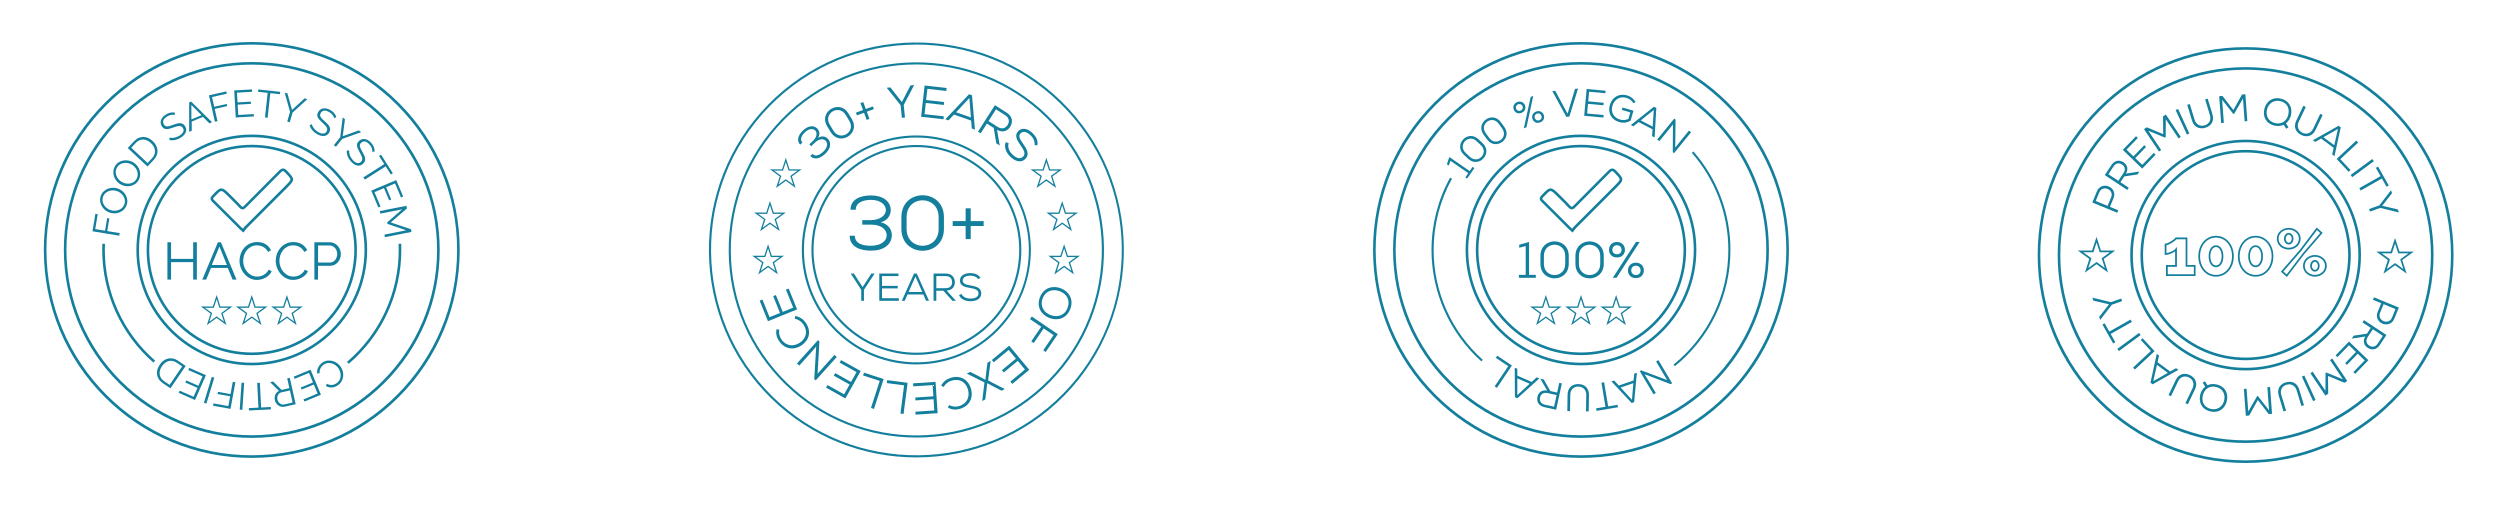 <svg viewBox="0 0 1169.54 236.24" xmlns:xlink="http://www.w3.org/1999/xlink" xmlns="http://www.w3.org/2000/svg" data-name="Layer 1" id="Layer_1">
  <defs>
    <style>
      .cls-1 {
        fill: none;
      }

      .cls-1, .cls-2 {
        stroke-width: 0px;
      }

      .cls-3 {
        clip-path: url(#clippath);
      }

      .cls-2 {
        fill: #147f9d;
      }
    </style>
    <clipPath id="clippath">
      <rect height="794.28" width="1919.93" y="-824.11" x="-357.44" class="cls-1"></rect>
    </clipPath>
  </defs>
  <g class="cls-3">
    <image transform="translate(-551.91 -1162.18) scale(1.9)" height="832" width="1216"></image>
  </g>
  <g>
    <path d="M117.78,214.21c-25.99,0-50.42-10.12-68.79-28.49-18.37-18.37-28.49-42.81-28.49-68.79s10.12-50.42,28.49-68.79c18.37-18.37,42.8-28.49,68.79-28.49s50.42,10.12,68.79,28.49c18.37,18.37,28.49,42.81,28.49,68.79s-10.12,50.42-28.49,68.79c-18.37,18.37-42.81,28.49-68.79,28.49ZM117.78,20.87c-52.96,0-96.05,43.09-96.05,96.05s43.09,96.06,96.05,96.06,96.06-43.09,96.06-96.06S170.75,20.87,117.78,20.87Z" class="cls-2"></path>
    <path d="M117.78,204.85c-23.49,0-45.56-9.15-62.17-25.75-16.61-16.61-25.75-38.69-25.75-62.17s9.15-45.56,25.75-62.17c16.61-16.61,38.69-25.75,62.17-25.75s45.56,9.15,62.17,25.75c16.61,16.61,25.75,38.69,25.75,62.17s-9.15,45.56-25.75,62.17c-16.61,16.61-38.69,25.75-62.17,25.75ZM117.78,30.23c-47.8,0-86.69,38.89-86.69,86.69s38.89,86.69,86.69,86.69,86.69-38.89,86.69-86.69S165.59,30.23,117.78,30.23Z" class="cls-2"></path>
    <path d="M117.78,170.91c-29.77,0-53.98-24.22-53.98-53.98s24.22-53.98,53.98-53.98,53.98,24.22,53.98,53.98-24.22,53.98-53.98,53.98ZM117.78,64.18c-29.09,0-52.75,23.66-52.75,52.75s23.66,52.75,52.75,52.75,52.75-23.66,52.75-52.75-23.66-52.75-52.75-52.75Z" class="cls-2"></path>
    <path d="M163.14,170.21l-.8-.94c15.37-13.1,24.18-32.18,24.18-52.35,0-.93-.02-1.87-.06-2.87l1.23-.05c.04,1.01.06,1.97.06,2.92,0,20.53-8.97,39.95-24.62,53.28Z" class="cls-2"></path>
    <path d="M71.76,169.63c-15.22-13.3-23.95-32.51-23.95-52.7,0-.95.02-1.9.06-2.92l1.23.05c-.04,1-.06,1.94-.06,2.87,0,19.84,8.58,38.72,23.53,51.78l-.81.93Z" class="cls-2"></path>
    <g>
      <path d="M55.78,110.26l-12.51-2.06,1.35-8.19,1.09.18-1.15,6.98,4.6.76.97-5.9,1.02.17-.97,5.9,5.8.96-.2,1.22Z" class="cls-2"></path>
      <path d="M59.24,95.97c-.3.83-.74,1.53-1.33,2.1-.59.57-1.25,1-1.99,1.29-.74.29-1.53.44-2.35.45-.82,0-1.62-.12-2.38-.39-.8-.28-1.51-.7-2.13-1.24-.63-.55-1.13-1.17-1.51-1.88-.38-.7-.61-1.46-.7-2.26-.09-.8.01-1.6.3-2.4.3-.83.74-1.53,1.34-2.09.6-.56,1.27-.99,2.02-1.27.75-.28,1.53-.43,2.35-.44.82-.01,1.6.12,2.35.39.8.28,1.51.7,2.13,1.24.63.55,1.13,1.17,1.51,1.86.38.7.61,1.45.7,2.25.09.8-.01,1.6-.3,2.4ZM51.61,98.23c.65.23,1.31.35,1.99.35.68,0,1.32-.11,1.92-.34.61-.23,1.14-.56,1.61-1,.47-.44.82-.99,1.05-1.65.24-.67.31-1.34.22-1.99-.1-.65-.31-1.25-.65-1.8-.33-.55-.76-1.03-1.28-1.45-.52-.42-1.09-.74-1.71-.96-.65-.23-1.31-.35-1.99-.34-.68,0-1.32.12-1.92.35-.6.23-1.13.56-1.6,1-.47.44-.82.99-1.05,1.64-.24.67-.31,1.33-.22,1.99.09.65.3,1.25.64,1.8.34.55.76,1.03,1.28,1.45.52.42,1.09.74,1.71.96Z" class="cls-2"></path>
      <path d="M64.77,84.41c-.46.75-1.04,1.34-1.73,1.78-.69.43-1.43.72-2.22.85-.79.13-1.58.12-2.39-.04-.81-.16-1.56-.45-2.25-.88-.72-.44-1.33-.99-1.83-1.66-.5-.66-.86-1.38-1.09-2.15-.23-.77-.3-1.55-.22-2.35.08-.8.34-1.56.78-2.28.46-.75,1.04-1.34,1.74-1.77.7-.43,1.45-.7,2.24-.83.79-.12,1.58-.11,2.39.05.8.16,1.55.45,2.22.86.72.44,1.33.99,1.83,1.66.5.66.86,1.37,1.09,2.13.22.76.3,1.54.22,2.34-.08.8-.34,1.56-.78,2.28ZM56.84,85.05c.59.36,1.21.61,1.87.75.66.14,1.31.16,1.95.07.64-.1,1.23-.31,1.78-.65.55-.33,1-.8,1.37-1.4.37-.61.58-1.24.62-1.9.04-.66-.05-1.29-.26-1.9-.21-.61-.53-1.17-.96-1.69-.42-.52-.91-.95-1.47-1.29-.59-.36-1.21-.61-1.88-.74-.66-.13-1.31-.15-1.95-.05-.63.1-1.22.32-1.77.65-.55.33-1,.8-1.36,1.38-.37.61-.58,1.24-.63,1.9-.05.66.04,1.29.25,1.89.21.61.53,1.17.95,1.69.42.52.91.95,1.47,1.29Z" class="cls-2"></path>
      <path d="M69.01,77.91l-9.26-8.66,2.93-3.13c.69-.74,1.42-1.27,2.18-1.6s1.53-.48,2.29-.46c.76.02,1.51.2,2.24.54.73.34,1.41.81,2.05,1.4.7.66,1.24,1.36,1.62,2.1s.58,1.49.63,2.25c.05.76-.08,1.52-.37,2.27-.29.76-.75,1.47-1.39,2.15l-2.93,3.13ZM70.59,66.92c-.56-.52-1.14-.92-1.75-1.2-.61-.28-1.23-.43-1.85-.44-.62-.02-1.23.1-1.82.36-.59.26-1.15.67-1.68,1.24l-2.09,2.23,7.64,7.15,2.09-2.23c.54-.57.91-1.17,1.13-1.79.21-.62.29-1.24.22-1.86-.07-.62-.26-1.22-.58-1.81-.32-.59-.76-1.14-1.31-1.65Z" class="cls-2"></path>
      <path d="M81.8,53.79c-.52-.15-1.1-.17-1.74-.05-.64.11-1.28.37-1.91.77-.95.61-1.53,1.23-1.74,1.86-.2.63-.11,1.25.28,1.87.2.32.43.55.68.68.25.13.54.19.88.19.34,0,.74-.07,1.18-.2.45-.13.96-.3,1.54-.52.65-.24,1.24-.44,1.79-.58s1.05-.2,1.51-.18c.47.02.89.14,1.27.36.38.22.72.57,1.03,1.05.31.49.49.98.53,1.46.04.48-.03.95-.22,1.41-.19.46-.48.9-.88,1.31-.4.42-.87.8-1.42,1.15-1.68,1.07-3.43,1.47-5.28,1.19l-.04-1.18c.65.16,1.4.17,2.25.04.84-.14,1.67-.46,2.49-.98.85-.54,1.42-1.12,1.71-1.74.29-.61.23-1.23-.17-1.85-.21-.33-.46-.57-.74-.71-.28-.14-.61-.2-.98-.2-.38,0-.81.08-1.29.22-.48.14-1.03.32-1.64.54-.65.23-1.22.41-1.73.54-.51.13-.98.18-1.4.15-.42-.03-.8-.14-1.13-.35-.33-.2-.64-.52-.91-.95-.31-.49-.5-.99-.56-1.49-.06-.5,0-.99.17-1.46.17-.47.45-.92.83-1.36.38-.43.85-.83,1.41-1.19.7-.45,1.4-.74,2.09-.88.69-.14,1.39-.16,2.09-.06l.04,1.16Z" class="cls-2"></path>
      <path d="M88.49,61.66v-13.74s.94-.39.94-.39l9.78,9.65-1.24.52-3.04-3.02-5.25,2.2.03,4.28-1.22.51ZM89.53,49.07v6.79s4.75-1.98,4.75-1.98l-4.75-4.8Z" class="cls-2"></path>
      <path d="M100.54,56.95l-2.79-12.36,8.1-1.83.24,1.08-6.9,1.56,1.03,4.54,5.83-1.32.23,1.01-5.83,1.32,1.29,5.73-1.2.27Z" class="cls-2"></path>
      <path d="M118.73,53.37l.06,1.1-8.5.49-.72-12.65,8.34-.48.06,1.11-7.11.41.26,4.56,6.2-.36.06,1.05-6.2.36.28,4.83,7.27-.42Z" class="cls-2"></path>
      <path d="M130.95,44.07l-4.49-.49-1.26,11.5-1.24-.14,1.26-11.5-4.49-.49.12-1.1,10.22,1.12-.12,1.1Z" class="cls-2"></path>
      <path d="M134.48,43.72l2.12,7.7,5.89-5.41,1.3.37-6.93,6.3-1.3,4.53-1.18-.34,1.31-4.57-2.52-8.97,1.3.37Z" class="cls-2"></path>
      <path d="M156.34,55.31c-.11-.53-.37-1.05-.77-1.56-.4-.51-.93-.95-1.58-1.32-.99-.55-1.81-.77-2.46-.65-.65.12-1.16.5-1.51,1.13-.19.33-.28.64-.28.92,0,.28.08.57.25.87.17.3.41.61.74.95.33.33.72.7,1.19,1.11.52.46.97.89,1.36,1.3.38.41.68.83.88,1.25.2.42.3.85.28,1.28-.01.44-.16.9-.44,1.4-.28.51-.63.89-1.04,1.16-.41.26-.86.42-1.35.47-.49.05-1.02,0-1.57-.15-.55-.15-1.12-.39-1.69-.71-1.73-.97-2.91-2.33-3.54-4.09l1.03-.59c.17.65.51,1.32,1.03,2,.52.68,1.2,1.26,2.04,1.73.88.49,1.66.72,2.34.68.68-.04,1.19-.38,1.55-1.02.19-.34.28-.67.27-.98,0-.31-.11-.63-.29-.96-.18-.33-.45-.67-.8-1.03-.35-.36-.77-.76-1.25-1.19-.51-.46-.94-.89-1.29-1.28-.35-.39-.62-.78-.79-1.16-.17-.38-.25-.77-.23-1.16.02-.39.16-.81.41-1.26.28-.51.64-.91,1.05-1.2.42-.29.87-.47,1.37-.54.5-.07,1.02-.04,1.59.09.56.13,1.13.36,1.71.68.73.41,1.32.88,1.77,1.43.45.55.8,1.15,1.04,1.82l-1,.58Z" class="cls-2"></path>
      <path d="M161.37,55.79l-1.02,7.92,7.52-2.71,1.06.85-8.82,3.13-2.95,3.68-.96-.77,2.97-3.71,1.14-9.24,1.06.85Z" class="cls-2"></path>
      <path d="M174.18,71.1c.06-.54-.01-1.11-.23-1.73-.22-.61-.57-1.2-1.07-1.76-.76-.84-1.46-1.31-2.12-1.41s-1.25.09-1.79.58c-.28.25-.47.51-.56.78-.09.26-.1.57-.04.9.06.34.19.71.39,1.13.2.42.45.9.76,1.44.35.6.63,1.16.86,1.67.23.51.37,1,.43,1.46.05.46,0,.9-.15,1.31-.15.41-.44.8-.87,1.19-.43.39-.89.64-1.36.76-.47.12-.95.12-1.43.01-.48-.11-.96-.33-1.44-.65-.48-.33-.93-.73-1.37-1.22-1.33-1.48-2-3.15-2.03-5.01l1.16-.23c-.05.67.06,1.41.33,2.22s.73,1.58,1.37,2.29c.68.75,1.34,1.22,1.99,1.4.65.18,1.25.03,1.8-.47.29-.26.48-.54.58-.84.09-.3.1-.63.04-1-.07-.37-.21-.78-.43-1.24-.22-.45-.48-.96-.8-1.53-.33-.6-.6-1.14-.81-1.62-.21-.48-.33-.93-.38-1.35-.04-.42.01-.81.16-1.17.15-.36.41-.72.79-1.06.43-.39.89-.66,1.38-.8.49-.14.98-.17,1.47-.07.49.09.98.29,1.47.6.49.3.96.7,1.4,1.2.56.62.96,1.26,1.21,1.92.25.66.38,1.35.39,2.06l-1.14.23Z" class="cls-2"></path>
      <path d="M182.86,81.63l-2.43-3.81-9.76,6.21-.67-1.05,9.76-6.21-2.43-3.81.93-.59,5.52,8.67-.93.59Z" class="cls-2"></path>
      <path d="M178.01,96.6l-1.02.43-3.31-7.85,11.68-4.93,3.25,7.7-1.02.43-2.77-6.56-4.21,1.78,2.41,5.72-.97.41-2.41-5.72-4.46,1.88,2.83,6.71Z" class="cls-2"></path>
      <path d="M179.85,109.75l10.21-2.01-8.79-2.98-.14-.72,7-6.11-10.21,2.01-.24-1.21,12.44-2.45.24,1.24-7.56,6.54,9.47,3.19.24,1.24-12.44,2.45-.24-1.21Z" class="cls-2"></path>
    </g>
    <g>
      <path d="M159.5,171.77c.41.64.71,1.35.9,2.13.18.78.22,1.56.11,2.34s-.38,1.53-.8,2.25c-.43.72-1.04,1.34-1.84,1.86-.95.61-1.9.92-2.85.92-.95,0-1.81-.24-2.58-.71l.51-1.05c.4.24.79.4,1.19.49s.78.11,1.16.08c.38-.03.74-.11,1.08-.24.34-.13.66-.29.95-.47.64-.41,1.12-.91,1.44-1.48.32-.58.52-1.18.58-1.82.06-.64.01-1.27-.16-1.91-.17-.63-.43-1.22-.77-1.76-.38-.59-.85-1.09-1.4-1.5-.55-.41-1.14-.71-1.76-.89-.62-.19-1.26-.25-1.9-.18-.64.07-1.25.28-1.82.65-.3.19-.58.43-.85.71-.27.28-.49.6-.68.95-.19.36-.33.74-.42,1.14-.09.41-.11.84-.05,1.3l-1.16.11c-.09-.51-.07-1.02.04-1.52.11-.51.29-.99.54-1.44.24-.46.54-.87.9-1.26.35-.38.74-.71,1.15-.97.73-.47,1.5-.74,2.32-.82.82-.07,1.61,0,2.38.24.77.23,1.49.6,2.16,1.09.67.5,1.22,1.09,1.66,1.77Z" class="cls-2"></path>
      <path d="M137.83,177.22l-.42-1.02,7.86-3.26,4.86,11.71-7.72,3.2-.42-1.02,6.58-2.73-1.75-4.22-5.74,2.38-.4-.97,5.74-2.38-1.86-4.47-6.73,2.79Z" class="cls-2"></path>
      <path d="M135.57,176.74l2.76,12.37-5.21,1.16c-.53.12-1.05.12-1.56,0-.5-.13-.96-.33-1.37-.63-.41-.29-.75-.65-1.04-1.08-.28-.42-.48-.87-.58-1.35-.1-.45-.13-.9-.09-1.34.04-.44.15-.86.32-1.24.17-.39.4-.73.68-1.03.29-.3.63-.54,1.03-.71l-4.12-4.09,1.38-.31,3.95,3.91,3.66-.82-1.02-4.56,1.2-.27ZM135.63,182.66l-4.06.91c-.36.08-.67.23-.93.45-.26.22-.47.49-.62.81-.15.31-.24.65-.29,1.02-.04.36-.02.73.06,1.1.08.37.23.71.44,1.03.21.31.46.57.74.78.28.2.6.35.94.43.34.08.68.09,1.02.01l3.96-.88-1.26-5.65Z" class="cls-2"></path>
      <path d="M116.4,190.92l4.51-.23-.59-11.55,1.25-.06.59,11.55,4.51-.23.06,1.11-10.27.53-.06-1.11Z" class="cls-2"></path>
      <path d="M114.22,179.09l-.84,12.63-1.23-.08.84-12.63,1.23.08Z" class="cls-2"></path>
      <path d="M110.11,178.82l-2.27,12.47-8.17-1.49.2-1.09,6.95,1.27.84-4.58-5.88-1.07.19-1.02,5.88,1.07,1.05-5.78,1.21.22Z" class="cls-2"></path>
      <path d="M100.25,176.68l-3.68,12.11-1.18-.36,3.68-12.11,1.18.36Z" class="cls-2"></path>
      <path d="M88.09,173.11l.44-1.01,7.8,3.42-5.09,11.61-7.65-3.36.44-1.01,6.52,2.86,1.84-4.18-5.69-2.5.42-.96,5.69,2.5,1.94-4.43-6.67-2.93Z" class="cls-2"></path>
      <path d="M86.86,171.18l-7.12,10.49-3.55-2.41c-.84-.57-1.48-1.2-1.92-1.91-.44-.7-.71-1.43-.81-2.19-.1-.76-.03-1.52.19-2.3s.58-1.52,1.07-2.24c.54-.8,1.15-1.44,1.82-1.92.67-.48,1.38-.81,2.13-.97.74-.16,1.51-.16,2.3,0,.79.17,1.57.52,2.34,1.04l3.55,2.41ZM75.76,171.33c-.43.63-.73,1.27-.91,1.92-.18.65-.23,1.28-.15,1.89.08.61.29,1.19.64,1.74.35.55.84,1.04,1.48,1.47l2.53,1.71,5.87-8.66-2.53-1.71c-.65-.44-1.3-.72-1.95-.83-.65-.12-1.27-.09-1.87.07-.6.16-1.16.45-1.69.86-.53.41-1.01.93-1.43,1.55Z" class="cls-2"></path>
    </g>
    <path d="M117.78,166.13c-27.13,0-49.2-22.07-49.2-49.2s22.07-49.2,49.2-49.2,49.2,22.07,49.2,49.2-22.07,49.2-49.2,49.2ZM117.78,68.95c-26.45,0-47.97,21.52-47.97,47.97s21.52,47.97,47.97,47.97,47.97-21.52,47.97-47.97-21.52-47.97-47.97-47.97Z" class="cls-2"></path>
    <g>
      <path d="M92.09,113.33v17.46h-1.72v-8.16h-10.35v8.16h-1.7v-17.46h1.7v7.77h10.35v-7.77h1.72Z" class="cls-2"></path>
      <path d="M94.64,130.79l7.3-17.46h1.4l7.3,17.46h-1.84l-2.26-5.46h-7.84l-2.24,5.46h-1.82ZM102.66,115.35l-3.59,8.63h7.08l-3.49-8.63Z" class="cls-2"></path>
      <path d="M112.05,121.94c0-1.05.18-2.09.55-3.14.37-1.04.91-1.97,1.61-2.79.7-.82,1.57-1.49,2.61-2,1.03-.52,2.2-.77,3.52-.77,1.56,0,2.89.35,3.98,1.06,1.1.71,1.92,1.62,2.46,2.75l-1.38.84c-.28-.57-.61-1.06-1.01-1.45-.39-.39-.82-.71-1.28-.96-.46-.25-.93-.42-1.43-.53-.49-.11-.98-.16-1.45-.16-1.05,0-1.98.21-2.78.64-.8.43-1.48.98-2.03,1.67-.55.69-.96,1.46-1.24,2.32-.28.86-.42,1.73-.42,2.62,0,.97.17,1.89.5,2.78.34.89.8,1.67,1.38,2.35.58.68,1.27,1.22,2.07,1.62.79.4,1.66.6,2.59.6.49,0,1-.06,1.51-.18.52-.12,1.02-.32,1.5-.59.48-.27.93-.61,1.34-1.01.41-.4.75-.89,1.03-1.46l1.43.74c-.28.66-.67,1.23-1.18,1.73-.51.5-1.07.92-1.7,1.27-.62.34-1.28.61-1.98.79-.7.18-1.38.27-2.05.27-1.2,0-2.3-.26-3.3-.79-1-.52-1.86-1.21-2.58-2.05-.72-.84-1.28-1.8-1.68-2.88-.4-1.07-.6-2.17-.6-3.28Z" class="cls-2"></path>
      <path d="M129,121.94c0-1.05.18-2.09.55-3.14.37-1.04.91-1.97,1.61-2.79.7-.82,1.57-1.49,2.61-2,1.03-.52,2.2-.77,3.52-.77,1.56,0,2.89.35,3.98,1.06,1.1.71,1.92,1.62,2.46,2.75l-1.38.84c-.28-.57-.61-1.06-1.01-1.45-.39-.39-.82-.71-1.28-.96-.46-.25-.93-.42-1.43-.53-.49-.11-.98-.16-1.45-.16-1.05,0-1.98.21-2.78.64-.8.43-1.48.98-2.03,1.67-.55.69-.96,1.46-1.24,2.32-.28.86-.42,1.73-.42,2.62,0,.97.17,1.89.5,2.78.34.89.8,1.67,1.38,2.35.58.68,1.27,1.22,2.07,1.62.79.4,1.66.6,2.59.6.49,0,1-.06,1.51-.18.52-.12,1.02-.32,1.5-.59.48-.27.93-.61,1.34-1.01.41-.4.75-.89,1.03-1.46l1.43.74c-.28.66-.67,1.23-1.18,1.73-.51.5-1.07.92-1.7,1.27-.62.34-1.28.61-1.98.79-.7.18-1.38.27-2.05.27-1.2,0-2.3-.26-3.3-.79-1-.52-1.86-1.21-2.58-2.05-.72-.84-1.28-1.8-1.68-2.88-.4-1.07-.6-2.17-.6-3.28Z" class="cls-2"></path>
      <path d="M147.07,130.79v-17.46h7.23c.75,0,1.45.16,2.08.48.63.32,1.18.74,1.64,1.25.46.52.82,1.1,1.07,1.76.25.66.38,1.32.38,1.99,0,.72-.12,1.41-.36,2.08-.24.66-.58,1.25-1.02,1.76-.44.51-.97.92-1.59,1.23-.61.31-1.3.47-2.05.47h-5.68v6.44h-1.7ZM148.77,122.82h5.58c.51,0,.97-.11,1.39-.33s.77-.52,1.07-.89c.29-.37.52-.79.69-1.28.16-.48.25-.99.25-1.51s-.09-1.05-.28-1.54c-.19-.48-.44-.91-.76-1.27-.32-.36-.7-.64-1.13-.85-.43-.2-.89-.31-1.36-.31h-5.43v7.97Z" class="cls-2"></path>
    </g>
    <path d="M113.87,108.78l-.76-.65c-.47-.4-.77-.66-1.06-.95l-3.22-3.22c-3.1-3.11-6.31-6.32-9.49-9.46-.42-.39-.86-.89-.87-1.53-.01-.63.39-1.15.79-1.58l.09-.09c1.98-2.09,2.98-3.14,4.19-3.16,0,0,.02,0,.03,0,1.2,0,2.24,1.04,4.29,3.09.41.41.81.81,1.22,1.21,1.22,1.2,2.48,2.45,3.66,3.76.41.44.63.54.74.54h0c.16,0,.43-.19.79-.56,2.49-2.53,5.04-5.07,7.5-7.54,2.82-2.81,5.73-5.72,8.55-8.6.61-.62,1.28-1.25,2.1-1.23.63,0,1.23.35,1.95,1.12l.23.25c3.43,3.63,3.41,3.99-.36,7.77h0c-2.09,2.09-4.18,4.18-6.27,6.27-4.11,4.1-8.35,8.34-12.52,12.53-.28.28-.53.63-.81,1.02-.11.16-.23.32-.36.49l-.39.53ZM103.56,89.37s0,0,0,0c-.69,0-1.68,1.05-3.32,2.77l-.09.09c-.38.41-.46.61-.46.71,0,.1.09.29.49.67,3.2,3.15,6.41,6.37,9.51,9.48l3.22,3.22c.21.21.43.4.75.67.29-.4.56-.78.9-1.11,4.17-4.19,8.41-8.43,12.52-12.53,2.09-2.09,4.18-4.18,6.27-6.27h0c1.55-1.55,2.49-2.49,2.52-3.12.03-.6-.8-1.48-2.18-2.94l-.24-.25c-.45-.48-.81-.73-1.06-.73h0c-.32,0-.77.41-1.2.86-2.83,2.89-5.74,5.8-8.56,8.61-2.46,2.46-5.01,5-7.49,7.53-.45.46-1.01.94-1.69.93-.69,0-1.23-.51-1.63-.94-1.16-1.29-2.4-2.52-3.61-3.71-.41-.4-.82-.8-1.22-1.21-1.7-1.7-2.73-2.73-3.43-2.73Z" class="cls-2"></path>
    <g>
      <path d="M105.93,152.08l-4.58-3.33-4.58,3.33,1.75-5.38-4.58-3.33h5.66l1.75-5.38,1.75,5.38h5.66l-4.58,3.33,1.75,5.38ZM101.35,148l3.41,2.48-1.3-4.01,3.41-2.48h-4.22l-1.3-4.01-1.3,4.01h-4.22l3.41,2.48-1.3,4.01,3.41-2.48Z" class="cls-2"></path>
      <path d="M122.36,152.08l-4.58-3.33-4.58,3.33,1.75-5.38-4.58-3.33h5.66l1.75-5.38,1.75,5.38h5.66l-4.58,3.33,1.75,5.38ZM117.78,148l3.41,2.48-1.3-4.01,3.41-2.48h-4.22l-1.3-4.01-1.3,4.01h-4.22l3.41,2.48-1.3,4.01,3.41-2.48Z" class="cls-2"></path>
      <path d="M138.8,152.08l-4.58-3.33-4.58,3.33,1.75-5.38-4.58-3.33h5.66l1.75-5.38,1.75,5.38h5.66l-4.58,3.33,1.75,5.38ZM134.22,148l3.41,2.48-1.3-4.01,3.41-2.48h-4.22l-1.3-4.01-1.3,4.01h-4.22l3.41,2.48-1.3,4.01,3.41-2.48Z" class="cls-2"></path>
    </g>
  </g>
  <g>
    <path d="M739.61,214.21c-25.99,0-50.42-10.12-68.79-28.49-18.37-18.37-28.49-42.81-28.49-68.79s10.12-50.42,28.49-68.79c18.37-18.37,42.8-28.49,68.79-28.49s50.42,10.12,68.79,28.49c18.37,18.37,28.49,42.81,28.49,68.79s-10.12,50.42-28.49,68.79c-18.37,18.37-42.81,28.49-68.79,28.49ZM739.61,20.87c-52.96,0-96.05,43.09-96.05,96.05s43.09,96.06,96.05,96.06,96.06-43.09,96.06-96.06-43.09-96.05-96.06-96.05Z" class="cls-2"></path>
    <path d="M739.61,204.85c-23.49,0-45.56-9.15-62.17-25.75-16.61-16.61-25.75-38.69-25.75-62.17s9.15-45.56,25.75-62.17c16.61-16.61,38.69-25.75,62.17-25.75s45.56,9.15,62.17,25.75c16.61,16.61,25.75,38.69,25.75,62.17s-9.15,45.56-25.75,62.17c-16.61,16.61-38.69,25.75-62.17,25.75ZM739.61,30.23c-47.8,0-86.69,38.89-86.69,86.69s38.89,86.69,86.69,86.69,86.69-38.89,86.69-86.69-38.89-86.69-86.69-86.69Z" class="cls-2"></path>
    <g>
      <path d="M685.52,82.96l1.36-1.97-8.32-5.75-.83,2.21-.86-.59,1.15-3.41,9.52,6.58,1.35-1.96.84.58-3.38,4.89-.84-.58Z" class="cls-2"></path>
      <path d="M684.81,72.38c-4.98-4.69,1.85-11.93,6.82-7.25l1.99,1.88c4.97,4.68-1.84,11.94-6.82,7.25l-1.99-1.88ZM687.65,73.38c3.83,3.6,8.96-1.85,5.13-5.45l-2.02-1.9c-3.8-3.58-8.96,1.85-5.13,5.46l2.02,1.9Z" class="cls-2"></path>
      <path d="M694.06,63c-4.02-5.54,4.05-11.37,8.06-5.84l1.61,2.21c4.01,5.52-4.04,11.38-8.05,5.84l-1.61-2.21ZM696.67,64.51c3.09,4.25,9.14-.14,6.06-4.4l-1.63-2.24c-3.06-4.22-9.15.14-6.06,4.4l1.63,2.24Z" class="cls-2"></path>
      <path d="M713.41,49.29c.49,1.3.08,2.86-1.68,3.52-1.75.66-3.07-.25-3.56-1.54-.47-1.25-.11-2.88,1.65-3.54s3.12.32,3.59,1.57ZM709.24,50.83c.29.76,1.07,1.31,2.11.92.99-.37,1.22-1.31.95-2.03-.28-.74-1.07-1.31-2.08-.93-1.03.39-1.25,1.32-.98,2.04ZM717.28,44.9l-3.17,14.66-1.23.46c.97-4.67,2.21-9.95,3.19-14.67l1.21-.46ZM722.19,53.74c.48,1.28.08,2.86-1.68,3.52-1.75.66-3.08-.26-3.56-1.54-.48-1.26-.1-2.87,1.65-3.53s3.11.29,3.59,1.55ZM718.01,55.27c.29.78,1.12,1.35,2.13.97,1.03-.39,1.25-1.34.96-2.09-.29-.78-1.11-1.35-2.13-.97-1.01.38-1.25,1.33-.96,2.09Z" class="cls-2"></path>
      <path d="M734.17,54.54l-1.4.14-6.57-12.05,1.38-.14,5.75,10.74,3.49-11.64,1.4-.14-4.05,13.09Z" class="cls-2"></path>
      <path d="M750.11,54.99l-9-.82c.38-4.18.77-8.37,1.15-12.54l8.84.81-.11,1.18-7.58-.7-.41,4.5,7.24.66-.11,1.17-7.24-.66-.41,4.52,7.74.71-.11,1.18Z" class="cls-2"></path>
      <path d="M764.17,48.32c-.7-1.27-2-2.15-3.29-2.53-3.3-.96-5.79.98-6.56,3.7-.77,2.64.23,5.48,3.62,6.46,1.21.35,2.59.3,3.85-.31l.89-3.06-3.96-1.15.33-1.12,5.12,1.48-1.36,4.68c-1.61.92-3.32,1.19-5.21.65-4.22-1.22-5.44-4.7-4.49-7.97,1.05-3.7,4.29-5.61,8.11-4.51,1.61.47,3.04,1.54,3.92,3.1l-.95.57Z" class="cls-2"></path>
      <path d="M773.07,60.49l-6.48-3.37-2.49,1.99-1.18-.61,10.82-8.57,1.12.58-.8,13.78-1.18-.61.2-3.18ZM767.57,56.33l5.59,2.91.51-7.81-6.1,4.9Z" class="cls-2"></path>
      <path d="M783.72,69.06l2.58-3.28,3.82-4.69.98.8-7.96,9.77-.59-.48.09-13.01-2.33,2.91-4.05,4.97-.98-.8,7.96-9.77.61.5-.14,13.08Z" class="cls-2"></path>
      <path d="M769.35,175.06l2.19,3.56,3.07,5.21-1.08.64-6.41-10.85.65-.38,12.17,4.58-1.93-3.19-3.26-5.52,1.09-.64,6.41,10.85-.68.4-12.22-4.66Z" class="cls-2"></path>
      <path d="M757.31,180.36l6.91-2.37.28-3.18,1.26-.43-1.27,13.75-1.19.41-9.43-10.09,1.26-.43,2.17,2.34ZM764.11,179.25l-5.96,2.04,5.3,5.76.66-7.8Z" class="cls-2"></path>
      <path d="M752.32,190.1l4.38-.74.2,1.17c-3.51.59-6.5,1.09-10.01,1.68l-.2-1.17,4.38-.74-1.89-11.26,1.24-.21,1.89,11.26Z" class="cls-2"></path>
      <path d="M733.21,192.31l.13-7.68c.06-3.4,2.32-5,5.05-4.96,2.74.04,5.01,1.72,4.96,5.12l-.13,7.68-1.26-.02.13-7.68c.04-2.39-1.57-3.9-3.71-3.93-1.91-.03-3.73,1.18-3.77,3.81l-.13,7.68-1.26-.02Z" class="cls-2"></path>
      <path d="M720.58,177.16l1.6.35,3.09,5.43,3.18.7.99-4.54,1.23.27-2.69,12.31c-1.85-.4-3.68-.8-5.52-1.21-2.74-.6-3.66-2.72-3.23-4.8.4-1.92,1.91-3.42,4.54-2.97l-3.19-5.54ZM727.01,190.25l1.19-5.45-4.22-.92c-1.97-.43-3.17.52-3.51,2.07-.34,1.55.35,2.95,2.25,3.37l4.29.94Z" class="cls-2"></path>
      <path d="M709.83,175.73l6.69,2.94,2.36-2.15,1.22.54-10.24,9.26-1.15-.51-.11-13.81,1.22.54.02,3.19ZM715.59,179.52l-5.77-2.53v7.83s5.77-5.29,5.77-5.29Z" class="cls-2"></path>
      <path d="M699.22,180.77l6.36-9.48-5.81-3.9.66-.99,6.86,4.6-7.02,10.46-1.05-.7Z" class="cls-2"></path>
    </g>
    <path d="M739.61,170.91c-29.77,0-53.98-24.22-53.98-53.98s24.22-53.98,53.98-53.98,53.98,24.22,53.98,53.98-24.22,53.98-53.98,53.98ZM739.61,64.18c-29.09,0-52.75,23.66-52.75,52.75s23.66,52.75,52.75,52.75,52.75-23.66,52.75-52.75-23.66-52.75-52.75-52.75Z" class="cls-2"></path>
    <path d="M693,169.05c-14.82-13.25-23.32-32.25-23.32-52.12,0-11.83,3.01-23.53,8.71-33.82l.88.48c-5.62,10.15-8.59,21.67-8.59,33.34,0,19.59,8.38,38.31,22.98,51.38l-.67.75Z" class="cls-2"></path>
    <path d="M783.56,171.32l-.63-.78c16.28-13.17,25.61-32.71,25.61-53.61,0-16.72-6.06-32.84-17.07-45.4l.75-.66c11.17,12.74,17.31,29.1,17.31,46.06,0,21.21-9.47,41.03-25.99,54.39Z" class="cls-2"></path>
    <path d="M739.61,166.13c-27.13,0-49.2-22.07-49.2-49.2s22.07-49.2,49.2-49.2,49.2,22.07,49.2,49.2-22.07,49.2-49.2,49.2ZM739.61,68.95c-26.45,0-47.97,21.52-47.97,47.97s21.52,47.97,47.97,47.97,47.97-21.52,47.97-47.97-21.52-47.97-47.97-47.97Z" class="cls-2"></path>
    <path d="M735.7,108.78l-.76-.65c-.47-.4-.77-.66-1.06-.95l-3.22-3.22c-3.1-3.11-6.31-6.32-9.49-9.46-.42-.39-.86-.89-.87-1.53-.01-.63.39-1.15.79-1.58l.09-.09c1.98-2.09,2.98-3.14,4.19-3.16,0,0,.02,0,.03,0,1.2,0,2.24,1.04,4.29,3.09.41.41.81.81,1.22,1.21,1.22,1.2,2.48,2.45,3.66,3.76.41.44.63.54.74.54h0c.16,0,.43-.19.79-.56,2.49-2.53,5.04-5.07,7.5-7.54,2.82-2.81,5.73-5.72,8.55-8.6.61-.62,1.28-1.25,2.1-1.23.63,0,1.23.35,1.95,1.12l.23.25c3.43,3.63,3.41,3.99-.36,7.77h0c-2.09,2.09-4.18,4.18-6.27,6.27-4.11,4.1-8.35,8.34-12.52,12.53-.28.28-.53.63-.81,1.02-.11.16-.23.32-.36.49l-.39.53ZM725.39,89.37s0,0,0,0c-.69,0-1.68,1.05-3.32,2.77l-.09.09c-.38.41-.46.61-.46.71,0,.1.09.29.49.67,3.2,3.15,6.41,6.37,9.51,9.48l3.22,3.22c.21.21.43.4.75.67.29-.4.56-.78.9-1.11,4.17-4.19,8.41-8.43,12.52-12.53,2.09-2.09,4.18-4.18,6.27-6.27h0c1.55-1.55,2.49-2.49,2.52-3.12.03-.6-.8-1.48-2.18-2.94l-.24-.25c-.45-.48-.81-.73-1.06-.73h0c-.32,0-.77.41-1.2.86-2.83,2.89-5.74,5.8-8.56,8.61-2.46,2.46-5.01,5-7.49,7.53-.45.46-1.01.94-1.69.93-.69,0-1.23-.51-1.63-.94-1.16-1.29-2.4-2.52-3.61-3.71-.41-.4-.82-.8-1.22-1.21-1.7-1.7-2.73-2.73-3.43-2.73Z" class="cls-2"></path>
    <g>
      <path d="M727.76,152.08l-4.58-3.33-4.58,3.33,1.75-5.38-4.58-3.33h5.66l1.75-5.38,1.75,5.38h5.66l-4.58,3.33,1.75,5.38ZM723.18,148l3.41,2.48-1.3-4.01,3.41-2.48h-4.22l-1.3-4.01-1.3,4.01h-4.22l3.41,2.48-1.3,4.01,3.41-2.48Z" class="cls-2"></path>
      <path d="M744.19,152.08l-4.58-3.33-4.58,3.33,1.75-5.38-4.58-3.33h5.66l1.75-5.38,1.75,5.38h5.66l-4.58,3.33,1.75,5.38ZM739.61,148l3.41,2.48-1.3-4.01,3.41-2.48h-4.22l-1.3-4.01-1.3,4.01h-4.22l3.41,2.48-1.3,4.01,3.41-2.48Z" class="cls-2"></path>
      <path d="M760.63,152.08l-4.58-3.33-4.58,3.33,1.75-5.38-4.58-3.33h5.66l1.75-5.38,1.75,5.38h5.66l-4.58,3.33,1.75,5.38ZM756.05,148l3.41,2.48-1.3-4.01,3.41-2.48h-4.22l-1.3-4.01-1.3,4.01h-4.22l3.41,2.48-1.3,4.01,3.41-2.48Z" class="cls-2"></path>
    </g>
    <g>
      <path d="M710.56,128.6h3.19v-13.48l-3.05.77v-1.39l4.61-1.32v15.42h3.17v1.37h-7.92v-1.37Z" class="cls-2"></path>
      <path d="M720.63,119.75c0-9.12,13.26-9.09,13.26,0v3.65c0,9.09-13.26,9.11-13.26,0v-3.65ZM722.26,123.42c0,7,9.98,7,9.98,0v-3.69c0-6.96-9.98-7-9.98,0v3.69Z" class="cls-2"></path>
      <path d="M737.01,119.75c0-9.12,13.26-9.09,13.26,0v3.65c0,9.09-13.26,9.11-13.26,0v-3.65ZM738.64,123.42c0,7,9.98,7,9.98,0v-3.69c0-6.96-9.98-7-9.98,0v3.69Z" class="cls-2"></path>
      <path d="M760.18,116.85c0,1.85-1.25,3.6-3.74,3.6s-3.72-1.75-3.72-3.6,1.22-3.65,3.72-3.65,3.74,1.87,3.74,3.65ZM754.26,116.8c0,1.08.72,2.14,2.21,2.14s2.13-1.06,2.13-2.09-.72-2.13-2.16-2.13-2.18,1.06-2.18,2.09ZM767.07,113.18l-10.84,16.79h-1.75c3.41-5.37,7.44-11.37,10.87-16.79h1.73ZM769.03,126.51c0,1.82-1.25,3.6-3.74,3.6s-3.72-1.78-3.72-3.6,1.22-3.62,3.72-3.62,3.74,1.82,3.74,3.62ZM763.11,126.46c0,1.1.77,2.21,2.21,2.21s2.18-1.08,2.18-2.16-.74-2.21-2.21-2.21-2.18,1.08-2.18,2.16Z" class="cls-2"></path>
    </g>
  </g>
  <g>
    <path d="M1050.53,216.6c-25.99,0-50.42-10.12-68.79-28.49-18.37-18.37-28.49-42.81-28.49-68.79s10.12-50.42,28.49-68.79c18.37-18.37,42.81-28.49,68.79-28.49s50.42,10.12,68.79,28.49c18.37,18.37,28.49,42.81,28.49,68.79s-10.12,50.42-28.49,68.79c-18.37,18.37-42.81,28.49-68.79,28.49ZM1050.53,23.26c-52.96,0-96.05,43.09-96.05,96.05s43.09,96.06,96.05,96.06,96.06-43.09,96.06-96.06-43.09-96.05-96.06-96.05Z" class="cls-2"></path>
    <path d="M1050.53,207.24c-23.49,0-45.56-9.15-62.17-25.75-16.61-16.61-25.75-38.69-25.75-62.17s9.15-45.56,25.75-62.17c16.61-16.61,38.69-25.75,62.17-25.75s45.56,9.15,62.17,25.75c16.61,16.61,25.75,38.69,25.75,62.17s-9.15,45.56-25.75,62.17c-16.61,16.61-38.69,25.75-62.17,25.75ZM1050.53,32.62c-47.8,0-86.69,38.89-86.69,86.69s38.89,86.69,86.69,86.69,86.69-38.89,86.69-86.69-38.89-86.69-86.69-86.69Z" class="cls-2"></path>
    <path d="M1050.53,173.3c-29.77,0-53.98-24.22-53.98-53.98s24.22-53.98,53.98-53.98,53.98,24.22,53.98,53.98-24.22,53.98-53.98,53.98ZM1050.53,66.56c-29.09,0-52.75,23.66-52.75,52.75s23.66,52.75,52.75,52.75,52.75-23.66,52.75-52.75-23.66-52.75-52.75-52.75Z" class="cls-2"></path>
    <path d="M1050.53,168.52c-27.13,0-49.2-22.07-49.2-49.2s22.07-49.2,49.2-49.2,49.2,22.07,49.2,49.2-22.07,49.2-49.2,49.2ZM1050.53,71.34c-26.45,0-47.97,21.52-47.97,47.97s21.52,47.97,47.97,47.97,47.97-21.52,47.97-47.97-21.52-47.97-47.97-47.97Z" class="cls-2"></path>
    <path d="M1125.88,128.02l-5.43-3.94-5.43,3.94,2.07-6.38-5.43-3.94h6.71l2.07-6.38,2.07,6.38h6.71l-5.43,3.94,2.07,6.38ZM1114.2,118.52l3.87,2.81-1.48,4.55,3.87-2.81,3.87,2.81-1.48-4.55,3.87-2.81h-4.78l-1.48-4.55-1.48,4.55h-4.78Z" class="cls-2"></path>
    <path d="M986.22,127.52l-5.43-3.94-5.43,3.94,2.07-6.38-5.43-3.94h6.71l2.07-6.38,2.07,6.38h6.71l-5.43,3.94,2.07,6.38ZM980.8,122.56l3.87,2.81-1.48-4.55,3.87-2.81h-4.78l-1.48-4.55-1.48,4.55h-4.78l3.87,2.81-1.48,4.55,3.87-2.81Z" class="cls-2"></path>
    <g>
      <path d="M1027.12,129.13h-13.84v-5.16h4.28v-6.35c-.07.05-.15.1-.23.15-.4.26-.85.5-1.33.72-.48.22-.99.4-1.5.54-.52.14-1,.21-1.42.21h-.41v-5.28h.41c.18,0,.52-.05,1.09-.3.49-.21.99-.47,1.47-.77.49-.3.93-.61,1.32-.92.48-.38.61-.58.64-.65l.11-.23h5.58v12.87h3.83v5.16ZM1014.1,128.31h12.21v-3.52h-3.83v-12.87h-4.28c-.15.2-.39.43-.72.69-.41.33-.88.66-1.4.98-.52.32-1.05.6-1.58.83-.38.16-.71.27-1,.33v3.66c.24-.03.51-.08.8-.16.47-.12.93-.29,1.37-.49.44-.2.86-.43,1.23-.67.35-.22.6-.44.75-.64l.74-.98v9.33h-4.28v3.52Z" class="cls-2"></path>
      <path d="M1036.69,129.43c-1.18,0-2.29-.24-3.3-.72-1-.47-1.88-1.15-2.62-2-.73-.85-1.32-1.87-1.73-3.02-.42-1.15-.63-2.43-.63-3.8s.21-2.65.63-3.8c.42-1.16,1-2.18,1.73-3.02.74-.85,1.62-1.53,2.62-2.02,1.01-.49,2.12-.73,3.3-.73s2.3.25,3.31.73c1.01.49,1.9,1.16,2.64,2.02.73.85,1.32,1.87,1.73,3.02.42,1.16.63,2.43.63,3.8s-.21,2.65-.63,3.8c-.42,1.16-1,2.18-1.73,3.02-.74.85-1.63,1.53-2.64,2-1.02.48-2.13.72-3.31.72ZM1036.69,111.13c-1.06,0-2.05.22-2.94.65-.9.44-1.69,1.05-2.36,1.81-.67.77-1.2,1.7-1.58,2.77-.38,1.07-.58,2.25-.58,3.52s.19,2.46.58,3.52c.38,1.06.92,1.99,1.58,2.77.66.77,1.45,1.37,2.35,1.8.89.42,1.89.64,2.94.64s2.06-.22,2.96-.64c.91-.43,1.7-1.03,2.37-1.8.67-.77,1.2-1.7,1.58-2.77.38-1.07.58-2.25.58-3.52s-.19-2.46-.58-3.52c-.38-1.06-.92-1.99-1.58-2.77-.66-.77-1.46-1.38-2.37-1.81-.9-.43-1.9-.65-2.96-.65ZM1036.69,125c-1.05,0-1.9-.5-2.54-1.48-.6-.93-.91-2.15-.91-3.63s.31-2.71.91-3.64c.64-.99,1.5-1.5,2.55-1.5s1.87.5,2.52,1.5c.6.94.91,2.16.91,3.64s-.31,2.7-.91,3.63c-.64.98-1.49,1.48-2.51,1.48ZM1036.69,115.56c-.76,0-1.37.37-1.86,1.12-.52.8-.78,1.88-.78,3.2s.26,2.39.78,3.18c.49.75,1.09,1.11,1.86,1.11s1.34-.36,1.83-1.11c.52-.79.78-1.86.78-3.18s-.26-2.4-.78-3.2c-.49-.76-1.08-1.12-1.83-1.12Z" class="cls-2"></path>
      <path d="M1055.21,129.43c-1.18,0-2.29-.24-3.3-.72-1-.47-1.88-1.15-2.62-2-.73-.85-1.32-1.87-1.73-3.02-.42-1.15-.63-2.43-.63-3.8s.21-2.65.63-3.8c.42-1.16,1-2.18,1.73-3.02.74-.85,1.62-1.53,2.62-2.02,1.01-.49,2.12-.73,3.3-.73s2.3.25,3.31.73c1.01.49,1.9,1.16,2.64,2.02.73.85,1.32,1.87,1.73,3.02.42,1.16.63,2.43.63,3.8s-.21,2.65-.63,3.8c-.42,1.16-1,2.18-1.73,3.02-.74.85-1.63,1.53-2.64,2-1.02.48-2.13.72-3.31.72ZM1055.21,111.13c-1.06,0-2.05.22-2.94.65-.9.44-1.69,1.05-2.36,1.81-.67.77-1.2,1.7-1.58,2.77-.38,1.07-.58,2.25-.58,3.52s.19,2.46.58,3.52c.38,1.06.92,1.99,1.58,2.77.66.77,1.45,1.37,2.35,1.8.89.42,1.89.64,2.95.64s2.06-.22,2.96-.64c.91-.43,1.7-1.03,2.37-1.8.67-.77,1.2-1.7,1.58-2.77.38-1.07.58-2.25.58-3.52s-.19-2.46-.58-3.52c-.38-1.06-.92-1.99-1.58-2.77-.66-.77-1.46-1.38-2.37-1.81-.9-.43-1.9-.65-2.96-.65ZM1055.21,125c-1.05,0-1.9-.5-2.54-1.48-.6-.93-.91-2.15-.91-3.63s.31-2.71.91-3.64c.64-.99,1.5-1.5,2.55-1.5s1.87.5,2.52,1.5c.6.94.91,2.16.91,3.64s-.31,2.7-.91,3.63c-.64.98-1.49,1.48-2.51,1.48ZM1055.21,115.56c-.76,0-1.37.37-1.86,1.12-.52.8-.78,1.88-.78,3.2s.26,2.39.78,3.18c.49.75,1.09,1.11,1.86,1.11s1.34-.36,1.83-1.11c.52-.79.78-1.86.78-3.18s-.26-2.4-.78-3.2c-.49-.76-1.08-1.12-1.83-1.12Z" class="cls-2"></path>
      <path d="M1069.82,129.6l-2.77-2.53,8.76-10.07,7.97-10.55,2.8,2.49-8.5,9.83-8.28,10.83ZM1068.2,127l1.52,1.39,7.75-10.14,7.98-9.24-1.54-1.37-7.45,9.87-8.26,9.49ZM1082.95,129.43c-.77,0-1.5-.13-2.17-.39-.67-.26-1.26-.62-1.77-1.07-.51-.46-.92-1-1.2-1.61-.29-.61-.43-1.28-.43-1.98s.14-1.37.43-1.99c.28-.62.69-1.17,1.2-1.63.51-.45,1.1-.81,1.77-1.07.67-.26,1.4-.39,2.17-.39s1.5.13,2.17.39c.67.26,1.26.62,1.77,1.07.51.46.92,1.01,1.2,1.63.28.63.43,1.3.43,1.99s-.14,1.37-.43,1.98c-.28.61-.69,1.15-1.2,1.61-.51.45-1.1.81-1.77,1.07-.67.26-1.4.39-2.17.39ZM1082.95,120.11c-.67,0-1.3.11-1.87.33-.57.22-1.08.53-1.52.92-.43.38-.76.84-1,1.36-.24.52-.36,1.07-.36,1.65s.12,1.13.35,1.64c.24.51.57.96,1,1.34.43.39.94.7,1.52.92,1.15.44,2.6.44,3.74,0,.57-.22,1.08-.53,1.52-.92.43-.38.77-.84,1-1.34.23-.51.35-1.06.35-1.64s-.12-1.14-.36-1.65c-.24-.52-.57-.97-1-1.36-.43-.39-.94-.7-1.52-.92-.57-.22-1.2-.33-1.87-.33ZM1082.95,127.08c-.63,0-1.17-.28-1.6-.82-.41-.51-.62-1.15-.62-1.88s.21-1.37.61-1.9c.43-.55.97-.84,1.6-.84s1.14.28,1.59.83c.42.52.63,1.16.63,1.9s-.21,1.34-.61,1.86c-.43.56-.97.84-1.61.84ZM1082.95,122.47c-.37,0-.69.17-.96.52-.3.38-.44.84-.44,1.39s.14,1,.44,1.37c.27.34.59.51.96.51s.69-.17.96-.52c.3-.38.44-.83.44-1.36s-.15-1.01-.45-1.39c-.28-.35-.59-.52-.95-.52ZM1070.7,116.74c-.77,0-1.5-.13-2.17-.39-.67-.26-1.26-.62-1.77-1.07-.51-.46-.92-1.01-1.2-1.63-.28-.62-.43-1.29-.43-1.99s.14-1.37.43-1.98c.28-.61.69-1.15,1.2-1.61.51-.45,1.1-.81,1.77-1.07.67-.26,1.4-.39,2.17-.39s1.5.13,2.17.39c.67.26,1.26.62,1.77,1.07.51.46.92,1,1.2,1.61.29.62.43,1.28.43,1.98s-.14,1.37-.43,1.99c-.28.62-.69,1.17-1.2,1.63-.51.45-1.1.81-1.77,1.07-.67.26-1.4.39-2.17.39ZM1070.7,107.42c-.67,0-1.3.11-1.87.33-.57.22-1.09.53-1.52.92-.43.38-.77.84-1,1.34-.23.51-.35,1.06-.35,1.64s.12,1.14.35,1.65c.24.52.57.97,1,1.36.43.39.94.7,1.52.92,1.14.44,2.6.44,3.74,0,.57-.22,1.09-.53,1.52-.92.43-.38.76-.84,1-1.36.24-.52.35-1.07.35-1.65s-.12-1.13-.35-1.64c-.24-.51-.57-.96-1-1.34-.43-.39-.94-.7-1.52-.92-.57-.22-1.2-.33-1.87-.33ZM1070.7,114.39c-.63,0-1.17-.28-1.61-.84-.41-.52-.61-1.16-.61-1.89s.21-1.34.61-1.86c.43-.56.97-.84,1.61-.84s1.14.27,1.58.81c.42.52.64,1.15.64,1.89s-.21,1.37-.61,1.89c-.43.56-.97.84-1.61.84ZM1070.7,109.77c-.37,0-.69.17-.96.52-.3.38-.44.83-.44,1.36s.14,1.01.44,1.39c.27.35.59.52.96.52s.69-.17.96-.52c.3-.38.44-.84.44-1.39s-.15-1-.45-1.37c-.28-.35-.59-.51-.95-.51Z" class="cls-2"></path>
    </g>
    <g>
      <path d="M1113.99,141.85l-3.88-1.6.48-1.16,11.64,4.81c-.71,1.73-1.44,3.48-2.15,5.21-2.15,5.21-9.91,2-7.77-3.21l1.67-4.04ZM1115.09,142.3l-1.67,4.04c-1.5,3.64,4.07,5.95,5.57,2.3l1.67-4.04-5.57-2.3Z" class="cls-2"></path>
      <path d="M1100.2,158.39l.9-1.37,6.18-.92,1.8-2.72-3.88-2.56.7-1.05,10.51,6.95c-1.04,1.58-2.07,3.14-3.12,4.72-1.55,2.34-3.86,2.44-5.64,1.28-1.65-1.07-2.5-3.01-1.14-5.3l-6.32.98ZM1114.72,157.11l-4.66-3.08-2.38,3.61c-1.11,1.68-.66,3.15.67,4.02s2.88.74,3.95-.88l2.42-3.67Z" class="cls-2"></path>
      <path d="M1092.63,166.26l6.28-6.5c3.01,2.92,6.04,5.85,9.06,8.76l-6.17,6.38-.85-.83,5.3-5.47-3.25-3.14-5.06,5.23-.84-.81,5.06-5.23-3.26-3.16-5.41,5.59-.85-.83Z" class="cls-2"></path>
      <path d="M1087.87,182.81l.06-8.36.3-.2,7.82,3.2-6.03-9.01,1.05-.7,7.01,10.48c-.48.32-.81.54-1.29.86l-7.7-3.21.08,8.31-1.32.88-7.01-10.48,1.05-.7,5.98,8.94Z" class="cls-2"></path>
      <path d="M1077.99,175.67l5.27,11.45-1.14.53-5.27-11.45,1.14-.53Z" class="cls-2"></path>
      <path d="M1068.27,192.48l-2.23-7.35c-.99-3.26.67-5.47,3.29-6.26,2.62-.79,5.3.11,6.28,3.36l2.23,7.35-1.21.36-2.23-7.35c-.69-2.29-2.69-3.23-4.74-2.61-1.83.55-3.19,2.26-2.43,4.78l2.23,7.35-1.21.36Z" class="cls-2"></path>
      <path d="M1051.74,192.57l4.18-7.24.36-.03,5.22,6.64-.79-10.8,1.26-.09.92,12.56c-.58.04-.97.07-1.54.11l-5.1-6.59-4.03,7.26-1.58.12-.92-12.56,1.26-.09.79,10.71Z" class="cls-2"></path>
      <path d="M1029.28,184.7c.35-1.47,1.16-2.87,2.34-3.81l-1.17-1.85,1.05-.68,1.19,1.87c1.17-.58,2.66-.76,4.31-.37,4.22,1,5.54,4.49,4.72,7.83-.78,3.24-3.54,5.75-7.69,4.77-4.19-.99-5.51-4.46-4.74-7.76ZM1040.48,187.39c.65-2.69-.42-5.58-3.77-6.37-3.35-.79-5.6,1.32-6.2,3.99-.64,2.79.4,5.5,3.77,6.29,3.08.73,5.56-1.13,6.2-3.92Z" class="cls-2"></path>
      <path d="M1014.48,184.81l3.32-6.94c1.47-3.07,4.19-3.58,6.66-2.4,2.47,1.18,3.84,3.65,2.37,6.72l-3.32,6.94-1.14-.54,3.32-6.94c1.03-2.16.19-4.2-1.74-5.12-1.72-.82-3.88-.48-5.02,1.89l-3.32,6.94-1.14-.54Z" class="cls-2"></path>
      <path d="M1009.34,169.46l5.88,4.34,2.77-1.57,1.07.79-12.03,6.77-1.01-.75,2.94-13.49,1.07.79-.69,3.11ZM1014.12,174.43l-5.06-3.74-1.72,7.63,6.79-3.89Z" class="cls-2"></path>
      <path d="M997.88,171.95l8.35-7.78-4.77-5.12.87-.81,5.63,6.04-9.21,8.59-.86-.92Z" class="cls-2"></path>
      <path d="M1001.41,156.76l-10.14,7.47-.75-1.01,10.14-7.47.75,1.01Z" class="cls-2"></path>
      <path d="M987.4,156.22l2.19,3.87-1.03.58c-1.75-3.1-3.24-5.73-5-8.84l1.03-.58,2.19,3.87,9.93-5.62.62,1.1-9.93,5.62Z" class="cls-2"></path>
      <path d="M986.61,142.36l-7.3-1.72-.49-1.39h.03s8.7,2.11,8.7,2.11l4.78-1.7.42,1.19-4.78,1.7-5.43,7.07h-.03s-.49-1.36-.49-1.36l4.59-5.89Z" class="cls-2"></path>
    </g>
    <g>
      <path d="M987.07,96.78l3.88,1.6-.48,1.16-11.65-4.81c.71-1.73,1.44-3.48,2.15-5.21,2.15-5.21,9.91-2,7.77,3.21l-1.67,4.04ZM985.97,96.32l1.67-4.04c1.51-3.64-4.07-5.95-5.57-2.3l-1.67,4.04,5.57,2.3Z" class="cls-2"></path>
      <path d="M1000.86,80.24l-.9,1.37-6.18.92-1.8,2.72,3.88,2.56-.7,1.05-10.51-6.95c1.04-1.58,2.07-3.14,3.12-4.72,1.55-2.34,3.85-2.44,5.64-1.28,1.65,1.07,2.5,3.01,1.14,5.3l6.32-.98ZM986.34,81.51l4.66,3.08,2.38-3.61c1.11-1.68.66-3.15-.67-4.02-1.32-.87-2.88-.74-3.95.88l-2.42,3.67Z" class="cls-2"></path>
      <path d="M1008.43,72.37l-6.28,6.5c-3.02-2.92-6.04-5.85-9.06-8.77l6.17-6.38.85.83-5.3,5.47,3.25,3.14,5.06-5.23.84.81-5.06,5.23,3.26,3.16,5.41-5.59.85.83Z" class="cls-2"></path>
      <path d="M1013.2,55.82l-.06,8.36-.3.2-7.82-3.2,6.03,9.01-1.05.7-7.01-10.48c.48-.32.81-.54,1.29-.86l7.7,3.22-.08-8.31,1.32-.88,7.01,10.48-1.05.7-5.98-8.94Z" class="cls-2"></path>
      <path d="M1023.07,62.95l-5.27-11.45,1.14-.53,5.27,11.45-1.14.53Z" class="cls-2"></path>
      <path d="M1032.79,46.14l2.23,7.35c.99,3.25-.67,5.47-3.29,6.26-2.62.79-5.3-.11-6.28-3.36l-2.23-7.35,1.21-.37,2.23,7.35c.69,2.29,2.69,3.23,4.74,2.61,1.83-.55,3.19-2.26,2.43-4.78l-2.23-7.35,1.21-.37Z" class="cls-2"></path>
      <path d="M1049.32,46.05l-4.18,7.24-.36.03-5.22-6.64.79,10.8-1.26.09-.92-12.56c.57-.04.97-.07,1.54-.12l5.1,6.59,4.03-7.26,1.58-.12.92,12.56-1.26.09-.79-10.71Z" class="cls-2"></path>
      <path d="M1071.75,53.9c-.34,1.47-1.16,2.87-2.34,3.81l1.17,1.85-1.05.68-1.19-1.87c-1.17.58-2.66.76-4.3.38-4.22-.99-5.55-4.48-4.73-7.82.78-3.24,3.53-5.75,7.68-4.78,4.19.98,5.52,4.46,4.74,7.75ZM1060.54,51.23c-.65,2.7.43,5.57,3.78,6.36,3.35.79,5.6-1.33,6.19-4,.64-2.79-.41-5.49-3.77-6.28-3.08-.72-5.55,1.14-6.19,3.92Z" class="cls-2"></path>
      <path d="M1086.58,53.82l-3.32,6.94c-1.47,3.07-4.19,3.58-6.66,2.4-2.47-1.18-3.84-3.65-2.37-6.72l3.32-6.94,1.14.54-3.32,6.94c-1.03,2.16-.19,4.2,1.74,5.12,1.72.82,3.88.48,5.02-1.89l3.32-6.94,1.14.54Z" class="cls-2"></path>
      <path d="M1091.72,69.16l-5.88-4.34-2.77,1.57-1.07-.79,12.03-6.77,1.01.75-2.94,13.49-1.07-.79.69-3.11ZM1086.94,64.2l5.06,3.74,1.72-7.63-6.79,3.89Z" class="cls-2"></path>
      <path d="M1103.18,66.68l-8.35,7.78,4.78,5.12-.87.81-5.63-6.04,9.21-8.59.86.92Z" class="cls-2"></path>
      <path d="M1099.65,81.86l10.14-7.47.75,1.01-10.14,7.47-.75-1.01Z" class="cls-2"></path>
      <path d="M1113.66,82.41l-2.19-3.87,1.03-.59c1.75,3.1,3.24,5.73,5,8.84l-1.03.58-2.19-3.87-9.93,5.62-.62-1.1,9.93-5.62Z" class="cls-2"></path>
      <path d="M1114.45,96.27l7.3,1.72.49,1.39h-.03s-8.7-2.11-8.7-2.11l-4.78,1.7-.42-1.19,4.78-1.7,5.43-7.07h.03s.49,1.36.49,1.36l-4.59,5.89Z" class="cls-2"></path>
    </g>
  </g>
  <g>
    <g>
      <path d="M379.49,68.41l-.85-.9,1.67-1.59c1.86-1.76,2.07-3.79,1.14-4.81-.94-.99-2.88-1.14-4.89.76-1.22,1.16-2.68,3.21-1.17,4.81l-1.04.98c-2.11-2.22-.48-4.93,1.35-6.66,2.41-2.28,5.03-2.54,6.7-.81,1.08,1.14,1.22,2.93.27,4.28,1.46-.9,3.34-.91,4.59.42,1.82,1.92,1.33,4.64-1.18,7.02-1.89,1.79-4.8,3.39-7.02,1.05l1.02-.97c1.69,1.75,3.86.1,5.09-1.07,1.93-1.83,2.22-3.85,1.1-5.04-.94-.99-2.92-1.16-5.04.85l-1.75,1.66Z" class="cls-2"></path>
      <path d="M386.95,59.06c-4.13-6.83,5.82-12.82,9.94-6.01l1.65,2.73c4.12,6.81-5.81,12.84-9.94,6.01l-1.65-2.73ZM389.84,61.07c3.17,5.25,10.65.73,7.48-4.52l-1.67-2.77c-3.15-5.21-10.65-.73-7.48,4.52l1.67,2.77Z" class="cls-2"></path>
      <path d="M403.74,51.48l-1.21-3.27,1.3-.48,1.21,3.27,3.31-1.22.46,1.26-3.31,1.22,1.24,3.35-1.3.48-1.24-3.35-3.31,1.22-.47-1.26,3.31-1.22Z" class="cls-2"></path>
      <path d="M421.91,47.75l4.01-7.78,1.71-.17v.04s-4.85,9.25-4.85,9.25l.58,5.89-1.46.14-.58-5.89-6.47-8.14v-.04s1.69-.16,1.69-.16l5.38,6.86Z" class="cls-2"></path>
      <path d="M441.38,55.8l-10.48-1.18c.55-4.87,1.1-9.75,1.65-14.61l10.29,1.16-.16,1.38-8.83-.99-.59,5.24,8.43.95-.15,1.36-8.43-.95-.59,5.26,9.02,1.01-.15,1.38Z" class="cls-2"></path>
      <path d="M454.32,56.41l-8.05-2.81-2.55,2.71-1.47-.51,11.07-11.71,1.39.48,1.38,16.05-1.47-.51-.31-3.71ZM447.27,52.53l6.94,2.42-.72-9.1-6.22,6.68Z" class="cls-2"></path>
      <path d="M467.69,68.07l-1.61-1.03-1.19-7.19-3.2-2.04-2.92,4.57-1.24-.79,7.91-12.39c1.86,1.19,3.7,2.36,5.56,3.55,2.76,1.76,2.91,4.45,1.6,6.55-1.21,1.94-3.47,2.97-6.17,1.42l1.26,7.36ZM465.93,51.15l-3.5,5.49,4.25,2.71c1.98,1.27,3.68.71,4.68-.85s.81-3.37-1.1-4.59l-4.32-2.76Z" class="cls-2"></path>
      <path d="M483.92,67.71c.37-1.59-.58-3.19-1.67-4.3-1.28-1.28-3.3-2.55-4.83-1.02-1.22,1.22-.2,2.88,1.14,4.78,1.7,2.4,3.32,4.94,1.11,7.16-2.36,2.34-5.26.72-7.15-1.16-1.75-1.75-2.9-4.17-2.05-6.63l1.4.41c-.62,2.05.38,3.96,1.64,5.22,1.28,1.27,3.45,2.76,5.11,1.09,1.42-1.4.2-3.33-1.14-5.23-1.62-2.3-3.13-4.66-1.11-6.68,2.15-2.22,5.08-.69,6.83,1.06,1.43,1.42,2.57,3.34,2.07,5.68l-1.37-.38Z" class="cls-2"></path>
      <path d="M490.91,148.75c-3.58-1.4-6.2-5.01-4.42-9.65,1.79-4.67,6.16-5.62,9.77-4.24,3.86,1.48,6.15,5.24,4.45,9.69-1.8,4.64-6.14,5.63-9.8,4.2ZM487.79,139.59c-1.44,3.74.71,6.64,3.65,7.79,3.08,1.18,6.52.41,7.98-3.33,1.41-3.69-.45-6.63-3.7-7.83-3.01-1.11-6.49-.38-7.93,3.37Z" class="cls-2"></path>
      <path d="M482.69,148.07l12.16,8.27-5.66,8.32-1.15-.78,4.83-7.1-4.62-3.14-4.65,6.84-1.15-.78,4.66-6.84-5.25-3.57.83-1.22Z" class="cls-2"></path>
      <path d="M464,168.42l8.11-6.73c3.12,3.76,6.26,7.54,9.39,11.31l-7.96,6.61-.88-1.07,6.83-5.67-3.37-4.05-6.53,5.42-.87-1.05,6.53-5.42-3.38-4.07-6.98,5.79-.89-1.07Z" class="cls-2"></path>
      <path d="M460.93,186.85l-1.41.75-.02-.04,1.05-8.64-8.2-4.11-.02-.04,1.52-.81,3.71,1.88,3.43,1.84.44-4.06.51-3.96,1.48-.79.02.04-1.19,9.09,7.74,3.97.02.04-1.45.77-3.45-1.76-3.29-1.77-.41,3.83-.48,3.75Z" class="cls-2"></path>
      <path d="M440.28,180.38c1.01-1.85,2.62-3.08,4.52-3.64,4.88-1.42,8.27,1.13,9.44,5.06,1.14,3.84-.3,8.05-5.2,9.48-1.88.55-3.96.43-5.62-.66l.61-1.12c1.48.79,3.12.93,4.63.49,3.93-1.15,5.08-4.63,4.17-7.76-.96-3.31-3.72-5.33-7.65-4.18-1.51.44-2.93,1.51-3.73,2.97l-1.17-.64Z" class="cls-2"></path>
      <path d="M427.15,179.33l10.51-.7c.33,4.88.65,9.78.98,14.66l-10.33.69-.09-1.38,8.86-.59-.35-5.26-8.46.57-.09-1.36,8.46-.56-.35-5.28-9.05.61-.09-1.38Z" class="cls-2"></path>
      <path d="M421.24,193.47l1.71-13.2-8.1-1.05.18-1.38,9.56,1.24-1.89,14.58-1.46-.19Z" class="cls-2"></path>
      <path d="M407.45,190.85l4.1-12.67-7.78-2.51.43-1.32,9.18,2.96-4.52,13.99-1.4-.45Z" class="cls-2"></path>
      <path d="M393.45,168.44l9.2,5.14c-2.39,4.27-4.79,8.56-7.17,12.82l-9.03-5.05.68-1.21,7.75,4.34,2.57-4.6-7.4-4.14.67-1.19,7.4,4.14,2.58-4.62-7.91-4.43.68-1.21Z" class="cls-2"></path>
      <path d="M381.84,162.1l-3.2,3.67-4.72,5.24-1.09-.98,9.84-10.92.66.59-.85,15.15,2.88-3.26,5-5.55,1.09.98-9.84,10.92-.69-.62.92-15.23Z" class="cls-2"></path>
      <path d="M372.05,147.81c2.07.38,3.75,1.52,4.87,3.15,2.88,4.18,1.52,8.21-1.84,10.54-3.29,2.29-7.73,2.24-10.63-1.96-1.11-1.61-1.66-3.63-1.14-5.54l1.25.23c-.29,1.65.1,3.25.99,4.54,2.32,3.37,5.99,3.37,8.67,1.52,2.84-1.95,3.89-5.2,1.57-8.57-.89-1.3-2.35-2.31-3.99-2.61l.24-1.31Z" class="cls-2"></path>
      <path d="M368.94,134.97l3.95,9.78c-4.54,1.83-9.1,3.67-13.63,5.51l-3.88-9.6,1.29-.52,3.33,8.24,4.89-1.97-3.18-7.87,1.27-.51,3.18,7.87,4.91-1.98-3.4-8.41,1.29-.52Z" class="cls-2"></path>
    </g>
    <path d="M428.69,213.99c-24.5,0-49.02-9.19-67.88-27.63-38.28-37.43-38.97-99.03-1.54-137.32,37.43-38.28,99.03-38.97,137.32-1.54,38.28,37.43,38.97,99.03,1.54,137.32l-.36-.35.36.35c-18.99,19.42-44.21,29.17-69.44,29.17ZM428.71,20.87c-24.97,0-49.93,9.65-68.72,28.87-37.05,37.89-36.36,98.85,1.52,135.9,37.89,37.05,98.85,36.36,135.9-1.52h0c17.95-18.35,27.67-42.6,27.38-68.27-.29-25.67-10.55-49.69-28.91-67.64-18.66-18.25-42.93-27.35-67.18-27.35Z" class="cls-2"></path>
    <path d="M428.69,204.69c-22.16,0-44.32-8.31-61.38-24.98-16.77-16.4-26.15-38.34-26.41-61.8-.26-23.45,8.62-45.6,25.02-62.37,33.85-34.62,89.55-35.24,124.17-1.39,34.62,33.85,35.24,89.55,1.39,124.17h0c-17.17,17.56-39.98,26.38-62.79,26.38ZM428.71,30.16c-22.56,0-45.1,8.71-62.08,26.08-16.21,16.58-25,38.48-24.74,61.66.26,23.19,9.53,44.88,26.11,61.09,34.22,33.46,89.29,32.85,122.76-1.38l.36.35-.36-.35c33.46-34.22,32.85-89.29-1.38-122.76-16.86-16.48-38.78-24.7-60.68-24.7Z" class="cls-2"></path>
    <path d="M428.69,170.5c-13.52,0-27.06-5.07-37.47-15.25-10.24-10.01-15.96-23.41-16.12-37.72-.16-14.32,5.26-27.84,15.27-38.07,20.66-21.13,54.66-21.51,75.79-.85,21.13,20.66,21.51,54.66.85,75.79-10.48,10.72-24.4,16.1-38.33,16.1ZM428.71,64.35c-13.67,0-27.32,5.28-37.61,15.8-9.82,10.04-15.15,23.31-14.99,37.36.16,14.05,5.78,27.19,15.82,37.02,20.74,20.28,54.1,19.9,74.38-.83,9.82-10.05,15.15-23.31,14.99-37.36-.16-14.05-5.78-27.19-15.82-37.02-10.22-9.99-23.5-14.97-36.77-14.97Z" class="cls-2"></path>
    <path d="M428.69,166.01c-12.39,0-24.79-4.65-34.32-13.97-9.38-9.17-14.62-21.44-14.77-34.56s4.82-25.5,13.99-34.88c9.17-9.38,21.44-14.62,34.56-14.77,13.07-.15,25.5,4.82,34.88,13.99,9.38,9.17,14.62,21.44,14.77,34.56s-4.82,25.5-13.99,34.88c-9.6,9.82-22.35,14.75-35.11,14.75ZM428.71,68.82c-.18,0-.37,0-.55,0-12.85.14-24.87,5.28-33.85,14.47-8.98,9.19-13.85,21.32-13.71,34.17.14,12.85,5.28,24.87,14.47,33.85,18.96,18.54,49.48,18.2,68.02-.76l.36.35-.36-.35c8.98-9.19,13.85-21.32,13.71-34.17-.14-12.85-5.28-24.87-14.47-33.85-9.05-8.85-20.97-13.71-33.62-13.71Z" class="cls-2"></path>
    <g>
      <path d="M403.39,105.09v-2.12h3.96c4.39,0,7.06-2.27,7.09-4.64,0-2.34-2.23-4.82-6.98-4.82-2.88,0-7.13.83-7.13,4.61h-2.45c0-5.26,5.22-6.7,9.54-6.7,5.69,0,9.25,2.77,9.29,6.91,0,2.7-1.94,5.08-4.72,5.65,2.88.61,5.22,2.81,5.22,5.94,0,4.54-3.82,7.34-9.75,7.34-4.46,0-9.97-1.44-9.97-6.98h2.41c.04,4.18,4.68,4.68,7.6,4.68,4.57,0,7.31-2.16,7.31-4.97,0-2.34-2.27-4.9-7.27-4.9h-4.14Z" class="cls-2"></path>
      <path d="M421.68,101.59c0-13.68,19.91-13.64,19.91,0v5.47c0,13.64-19.91,13.68-19.91,0v-5.47ZM424.13,107.1c0,10.51,14.97,10.51,14.97,0v-5.54c0-10.44-14.97-10.51-14.97,0v5.54Z" class="cls-2"></path>
      <path d="M451.74,103.43v-5.98h2.38v5.98h6.05v2.3h-6.05v6.12h-2.38v-6.12h-6.05v-2.3h6.05Z" class="cls-2"></path>
    </g>
    <g>
      <path d="M403.53,134.33l4.12-6.38h1.49v.04l-4.97,7.58v5.14h-1.27v-5.14l-4.9-7.58v-.04h1.48l4.06,6.38Z" class="cls-2"></path>
      <path d="M420.49,140.71h-9.15v-12.75h8.98v1.2h-7.71v4.57h7.36v1.18h-7.36v4.59h7.87v1.2Z" class="cls-2"></path>
      <path d="M431.94,137.76h-7.4l-1.31,2.95h-1.35l5.72-12.75h1.28l5.72,12.75h-1.35l-1.31-2.95ZM425.06,136.59h6.38l-3.19-7.25-3.19,7.25Z" class="cls-2"></path>
      <path d="M447.21,140.71h-1.66l-4.23-4.7h-3.3v4.7h-1.28v-12.75h5.72c2.84,0,4.21,1.9,4.23,4.04.02,1.99-1.15,3.79-3.84,3.92l4.35,4.79ZM438.03,129.16v5.65h4.37c2.04,0,3.02-1.2,3.02-2.81s-.98-2.84-2.95-2.84h-4.45Z" class="cls-2"></path>
      <path d="M457.61,130.58c-.75-1.2-2.31-1.6-3.66-1.62-1.57,0-3.59.46-3.59,2.33,0,1.49,1.64,1.9,3.63,2.24,2.51.44,5.06,1,5.06,3.72-.02,2.88-2.79,3.66-5.1,3.66-2.15,0-4.34-.78-5.32-2.82l1.11-.6c.87,1.64,2.66,2.2,4.21,2.2s3.81-.42,3.81-2.46c.02-1.73-1.91-2.17-3.9-2.51-2.4-.42-4.77-.95-4.77-3.43-.04-2.68,2.7-3.53,4.85-3.53,1.75,0,3.63.47,4.75,2.22l-1.07.6Z" class="cls-2"></path>
    </g>
    <path d="M494.08,87.92l-4.58-3.33-4.58,3.33,1.75-5.38-4.58-3.33h5.66l1.75-5.38,1.75,5.38h5.66l-4.58,3.33,1.75,5.38ZM489.5,83.83l3.41,2.48-1.3-4.01,3.41-2.48h-4.22l-1.3-4.01-1.3,4.01h-4.22l3.41,2.48-1.3,4.01,3.41-2.48Z" class="cls-2"></path>
    <path d="M501.49,108.13l-4.58-3.33-4.58,3.33,1.75-5.38-4.58-3.33h5.66l1.75-5.38,1.75,5.38h5.66l-4.58,3.33,1.75,5.38ZM496.91,104.05l3.41,2.48-1.3-4.01,3.41-2.48h-4.22l-1.3-4.01-1.3,4.01h-4.22l3.41,2.48-1.3,4.01,3.41-2.48Z" class="cls-2"></path>
    <path d="M502.39,128.35l-4.58-3.33-4.58,3.33,1.75-5.38-4.58-3.33h5.66l1.75-5.38,1.75,5.38h5.66l-4.58,3.33,1.75,5.38ZM497.81,124.26l3.41,2.48-1.3-4.01,3.41-2.48h-4.22l-1.3-4.01-1.3,4.01h-4.22l3.41,2.48-1.3,4.01,3.41-2.48Z" class="cls-2"></path>
    <path d="M363.04,87.92l4.58-3.33,4.58,3.33-1.75-5.38,4.58-3.33h-5.66l-1.75-5.38-1.75,5.38h-5.66l4.58,3.33-1.75,5.38ZM367.62,83.83l-3.41,2.48,1.3-4.01-3.41-2.48h4.22l1.3-4.01,1.3,4.01h4.22l-3.41,2.48,1.3,4.01-3.41-2.48Z" class="cls-2"></path>
    <path d="M355.63,108.13l4.58-3.33,4.58,3.33-1.75-5.38,4.58-3.33h-5.66l-1.75-5.38-1.75,5.38h-5.66l4.58,3.33-1.75,5.38ZM360.21,104.05l-3.41,2.48,1.3-4.01-3.41-2.48h4.22l1.3-4.01,1.3,4.01h4.22l-3.41,2.48,1.3,4.01-3.41-2.48Z" class="cls-2"></path>
    <path d="M354.74,128.35l4.58-3.33,4.58,3.33-1.75-5.38,4.58-3.33h-5.66l-1.75-5.38-1.75,5.38h-5.66l4.58,3.33-1.75,5.38ZM359.32,124.26l-3.41,2.48,1.3-4.01-3.41-2.48h4.22l1.3-4.01,1.3,4.01h4.22l-3.41,2.48,1.3,4.01-3.41-2.48Z" class="cls-2"></path>
  </g>
</svg>